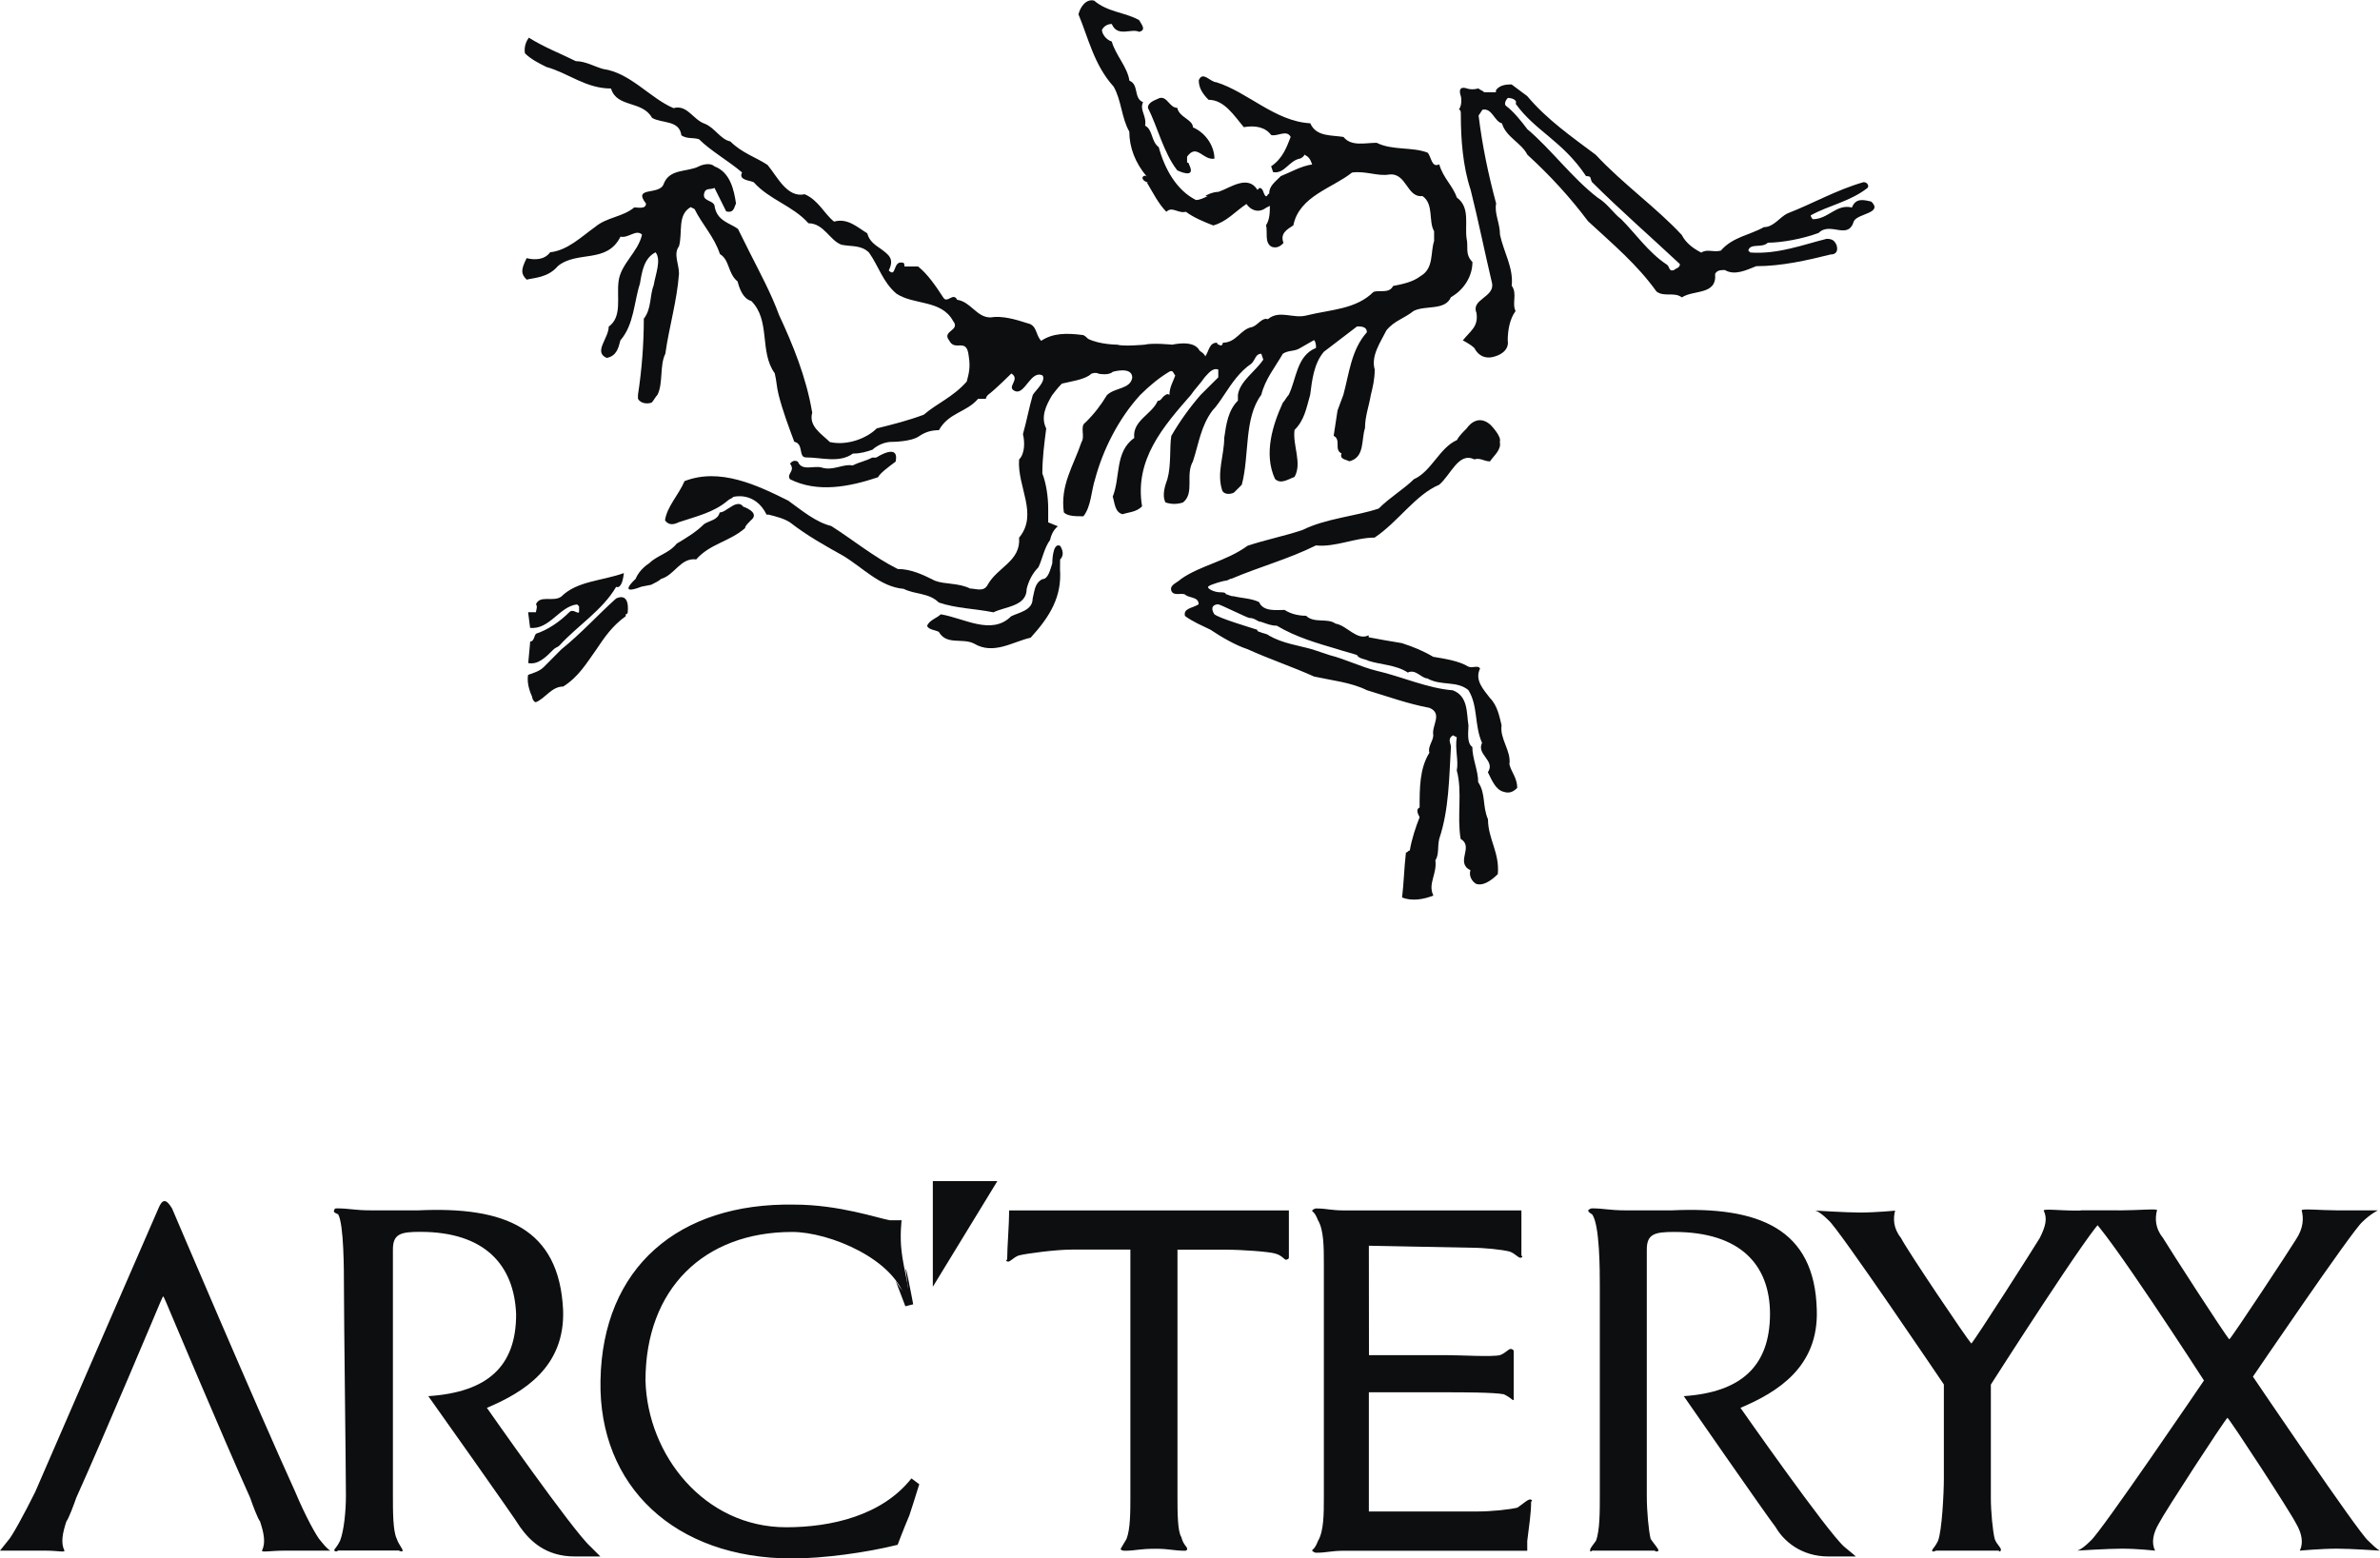 <?xml version="1.0" encoding="utf-8"?>
<!-- Generator: Adobe Illustrator 28.0.0, SVG Export Plug-In . SVG Version: 6.00 Build 0)  -->
<svg version="1.1" id="Layer_1" xmlns="http://www.w3.org/2000/svg" xmlns:xlink="http://www.w3.org/1999/xlink" x="0px" y="0px"
	 viewBox="0 0 2279.4 1493" style="enable-background:new 0 0 2279.4 1493;" xml:space="preserve">
<style type="text/css">
	.st0{fill-rule:evenodd;clip-rule:evenodd;fill:#0C0E0F;}
</style>
<g>
	<path class="st0" d="M623.7,560.2c3.7-1.9,7.5-3.7,9.4-5.6c13.1-3.7,18.7-20.6,33.7-18.7c13.1-15,31.8-16.9,46.8-30
		c0-1.9,1.9-3.7,5.6-7.5c9.4-7.5-7.5-13.1-7.5-13.1c-3.7-5.6-11.2,0-11.2,0c-3.7,1.9-7.5,5.6-11.2,5.6c-1.9,7.5-9.4,7.5-15,11.2
		c-7.5,7.5-16.8,13.1-26.2,18.7c-7.5,9.4-18.7,11.2-26.2,18.7c0,0-9.4,5.6-13.1,15c0,0-18.7,16.9,5.6,7.5L623.7,560.2L623.7,560.2z
		 M601.2,586.5c0,1.9-1.9,1.9-1.9,1.9v1.9c-13.1,9.4-20.6,20.6-28.1,31.8c-9.4,13.1-16.9,26.2-31.8,35.6c-11.2,0-16.9,11.2-26.2,15
		c-1.9,0-3.7-3.7-3.7-5.6c0,0-5.6-11.2-3.7-20.6c5.6-1.9,11.2-3.7,15-7.5c5.6-5.6,11.2-11.2,16.8-16.9c18.7-15,35.6-33.7,52.4-48.7
		C590,573.4,603.1,565.9,601.2,586.5L601.2,586.5z M597.5,549c-20.6,7.5-44.9,7.5-59.9,22.5c-7.5,5.6-20.6-1.9-24.3,7.5
		c1.9,1.9,0,5.6,0,7.5h-7.5l1.9,15c18.7,1.9,28.1-20.6,45-22.5l1.9,1.9v5.6c-1.9,1.9-5.6-3.7-9.4,0c-9.4,9.4-20.6,16.9-31.8,20.6
		c-1.9,1.9-1.9,7.5-5.6,7.5l-1.9,20.6c9.4,1.9,16.9-5.6,24.3-13.1c1.9-1.9,3.7-1.9,5.6-3.7c16.9-18.7,41.2-33.7,54.3-56.2
		C590,562.1,595.6,565.9,597.5,549L597.5,549z M1015.2,545.3c1.9,26.2-9.4,45-28.1,65.6c-16.8,3.7-35.6,16.9-54.3,5.6
		c-11.2-5.6-26.2,1.9-33.7-11.2c-3.7-1.9-9.4-1.9-11.2-5.6c1.9-5.6,9.4-7.5,13.1-11.2c22.5,3.7,48.7,20.6,67.4,1.9
		c7.5-3.7,20.6-5.6,20.6-16.9c1.9-7.5,1.9-15,9.4-18.7c5.6,0,7.5-9.4,9.4-15c0,0,0-20.6,7.5-16.9c0,0,5.6,7.5,0,13.1L1015.2,545.3
		L1015.2,545.3z M857.8,442.2c-7.5,5.6-15,11.2-16.9,15c-28.1,9.4-58.1,15-84.3,1.9c-3.7-5.6,5.6-7.5,0-15c1.9-1.9,3.7-3.7,7.5-1.9
		c3.7,9.4,15,3.7,22.5,5.6c11.2,3.7,20.6-3.7,30-1.9c7.5-3.7,11.2-3.7,18.7-7.5h3.7C839.1,438.5,861.6,423.5,857.8,442.2z
		 M1427.2,406.7c-13.1-11.2-22.5,3.7-22.5,3.7c-3.7,3.7-7.5,7.5-9.4,11.2c-16.8,7.5-24.3,30-41.2,37.5c-9.4,9.4-22.5,16.9-33.7,28.1
		c-22.5,7.5-50.6,9.4-73.1,20.6c-16.8,5.6-35.6,9.4-52.4,15c-20.6,15-45,18.7-63.7,31.8c-3.7,3.7-11.2,5.6-9.4,11.2
		c1.9,5.6,9.4,1.9,13.1,3.7c3.7,3.7,13.1,1.9,13.1,9.4c-5.6,3.7-15,3.7-13.1,11.2c7.5,5.6,16.8,9.4,24.3,13.1
		c11.2,7.5,24.3,15,35.6,18.7c20.6,9.4,43.1,16.9,63.7,26.2c16.8,3.7,35.6,5.6,50.6,13.1c18.7,5.6,39.3,13.1,59.9,16.9
		c13.1,5.6,1.9,16.9,3.7,26.2c0,5.6-5.6,11.2-3.7,16.8c-9.4,15-9.4,33.7-9.4,52.4c-3.7,1.9-1.9,5.6,0,9.4
		c-3.7,9.4-7.5,20.6-9.4,31.9c-1.9,0-1.9,1.9-3.7,1.9c-1.9,16.9-1.9,28.1-3.7,43.1c9.4,3.7,20.6,1.9,30-1.9
		c-5.6-11.2,3.7-20.6,1.9-33.7c3.7-5.6,1.9-13.1,3.7-20.6c9.4-28.1,9.4-58.1,11.2-88c0-3.7-3.7-7.5,1.9-11.2l3.7,1.9
		c-1.9,11.2,1.9,22.5,0,31.8c5.6,20.6,0,43.1,3.7,65.6c13.1,7.5-5.6,22.5,9.4,30c-1.9,5.6,1.9,11.2,5.6,13.1
		c5.6,1.9,13.1-1.9,20.6-9.4c1.9-20.6-9.4-33.7-9.4-52.5c-5.6-13.1-1.9-24.3-9.4-35.6c0-11.2-5.6-22.5-5.6-33.7
		c-5.6-3.7-3.7-15-3.7-20.6c-1.9-11.2,0-28.1-15-33.7c-24.3-1.9-48.7-13.1-73-18.7c-15-3.7-30-11.2-45-15l-16.8-5.6
		c-13.1-3.7-28.1-5.6-41.2-13.1c-1.9-1.9-5.6-1.9-9.4-3.7c0,0-1.9,0-1.9-1.9c-5.6-1.9-37.4-11.2-41.2-15c-5.6-9.4,3.7-9.4,3.7-9.4
		c1.9,0,28.1,13.1,30,13.1c5.6,0,7.5,3.7,11.2,3.7c5.6,1.9,9.4,3.7,15,3.7c18.7,11.2,39.3,16.9,58.1,22.5c5.6,1.9,13.1,3.7,18.7,5.6
		c1.9,3.7,7.5,3.7,11.2,5.6c11.2,3.7,26.2,3.7,37.5,11.2c7.5-3.7,13.1,5.6,18.7,5.6c13.1,7.5,28.1,1.9,39.3,11.2
		c9.4,15,5.6,33.7,13.1,50.6c-5.6,11.2,13.1,16.9,5.6,28.1c3.7,7.5,7.5,16.9,15,18.7c5.6,1.9,9.4,0,13.1-3.7c0-9.4-5.6-15-7.5-22.5
		c1.9-13.1-9.4-24.3-7.5-37.5c-1.9-7.5-3.7-18.7-11.2-26.2c-5.6-7.5-15-16.9-9.4-28.1c-1.9-3.7-7.5,0-11.2-1.9
		c-9.4-5.6-22.5-7.5-33.7-9.4c-9.4-5.6-18.7-9.4-30-13.1c-11.2-1.9-22.5-3.7-31.8-5.6v-1.9c-11.2,5.6-20.6-9.4-31.8-11.2
		c-7.5-5.6-20.6,0-28.1-7.5c-7.5,0-15-1.9-20.6-5.6c-7.5,0-20.6,1.9-24.4-7.5c-7.5-3.7-16.8-3.7-24.3-5.6c-3.7,0-5.6-1.9-7.5-1.9
		c0-1.9-3.7-1.9-5.6-1.9c-5.6,0-13.1-3.7-11.2-5.6c1.9-1.9,15-5.6,16.8-5.6c1.9,0,3.7-1.9,5.6-1.9c26.2-11.2,54.3-18.7,80.6-31.8
		c18.7,1.9,37.4-7.5,56.2-7.5c22.5-15,39.3-41.2,61.8-50.6c11.2-9.4,18.7-31.8,33.7-24.3c5.6-1.9,9.4,1.9,15,1.9
		c3.7-5.6,11.2-11.2,9.4-18.7C1438.5,417.9,1427.2,406.7,1427.2,406.7L1427.2,406.7z M1397.2,105.1c1.9,0,1.9,1.9,1.9,5.6
		c0,22.5,1.9,48.7,9.4,71.2c7.5,30,13.1,58.1,20.6,89.9c1.9,13.1-20.6,15-15,28.1c1.9,13.1-5.6,16.8-13.1,26.2c0,0,7.5,3.7,11.2,7.5
		c0,0,5.6,13.1,20.6,7.5c0,0,13.1-3.7,11.2-15c0-9.4,1.9-20.6,7.5-28.1c-3.7-7.5,1.9-16.8-3.7-24.3c1.9-16.9-7.5-31.8-11.2-48.7
		c0-11.2-5.6-20.6-3.7-30c-7.5-28.1-13.1-54.3-16.8-84.3l3.7-5.6c9.4-1.9,11.2,11.2,18.7,13.1c3.7,13.1,18.7,18.7,24.3,30
		c22.5,20.6,41.2,41.2,58.1,63.7c24.3,22.5,46.8,41.2,65.6,67.4c7.5,5.6,16.8,0,24.3,5.6c11.2-7.5,33.7-1.9,31.8-22.5
		c1.9-3.7,5.6-3.7,9.4-3.7c9.4,5.6,20.6,0,30-3.7c24.3,0,48.7-5.6,71.2-11.2c5.6,0,7.5-3.7,5.6-9.4c-1.9-3.7-3.7-5.6-9.4-5.6
		c-22.5,5.6-46.8,15-73.1,13.1l-1.9-1.9c1.9-7.5,13.1-1.9,18.7-7.5c13.1,0,33.7-3.7,48.7-9.4c11.2-11.2,28.1,7.5,33.7-11.2
		c3.7-7.5,28.1-7.5,16.8-18.7c-7.5-1.9-15-3.7-18.7,5.6c-15-3.7-22.5,11.2-37.5,11.2c0,0-1.9-1.9-1.9-3.7
		c16.8-9.4,37.5-13.1,54.3-26.2c1.9-1.9,0-5.6-3.7-5.6c-26.2,7.5-48.7,20.6-73,30c-7.5,3.7-13.1,13.1-22.5,13.1
		c-13.1,7.5-30,9.4-41.2,22.5c-7.5,1.9-13.1-1.9-18.7,1.9c-7.5-3.7-15-9.4-18.7-16.9c-24.3-26.2-56.2-48.7-82.4-76.8
		c-22.5-16.9-46.8-33.7-65.6-56.2l-15-11.2c-3.7,0-11.2,0-15,5.6v1.9h-7.5h-3.7c-1.9-1.9-3.7-1.9-5.6-3.7c0,0-5.6,1.9-11.2,0
		c0,0-9.4-3.7-5.6,7.5C1399.1,92,1401,99.5,1397.2,105.1L1397.2,105.1z M1603.3,258.7c-5.6,1.9-3.7-3.7-7.5-5.6
		c-16.9-11.2-30-30-43.1-43.1c-7.5-5.6-13.1-15-22.5-20.6c-24.4-18.7-45-46.8-67.4-65.6c-5.6-7.5-13.1-16.9-20.6-22.5
		c-1.9-1.9,0-5.6,1.9-7.5c3.7,0,9.4,1.9,7.5,5.6c18.7,26.2,45,35.6,67.4,69.3c5.6,0,3.7,1.9,5.6,5.6c26.2,26.2,56.2,52.4,84.3,78.7
		C1608.9,256.8,1605.1,256.8,1603.3,258.7L1603.3,258.7z"/>
	<path class="st0" d="M1166.9,183.8c11.2-3.7,28.1-16.9,37.4-1.9l1.9-1.9c3.7,0,3.7,5.6,5.6,7.5c1.9,1.9,1.9-1.9,3.7-1.9
		c0-7.5,5.6-11.2,11.2-16.9c9.4-3.7,18.7-9.4,30-11.2c-1.9-5.6-3.7-7.5-7.5-9.4c0,1.9-3.7,3.7-3.7,3.7c-11.2,1.9-15,15-26.2,13.1
		l-1.9-5.6c11.2-7.5,15-18.7,18.7-28.1c-3.7-7.5-13.1,0-18.7-1.9c-5.6-7.5-15-9.4-26.2-7.5c-9.4-11.2-18.7-26.2-33.7-26.2
		c-5.6-5.6-9.4-11.2-9.4-18.7c3.7-9.4,11.2,1.9,16.9,1.9c30,9.4,56.2,37.5,89.9,39.3c5.6,13.1,20.6,11.2,31.8,13.1
		c7.5,9.4,20.6,5.6,31.8,5.6c15,7.5,33.7,3.7,48.7,9.4c3.7,3.7,3.7,15,11.2,11.2c3.7,13.1,13.1,20.6,16.8,31.8
		c13.1,9.4,7.5,26.2,9.4,39.3c1.9,7.5-1.9,15,5.6,22.5c0,13.1-7.5,26.2-20.6,33.7c-5.6,13.1-24.3,7.5-35.6,13.1
		c-9.4,7.5-18.7,9.4-26.2,18.7c-5.6,11.2-15,24.4-11.2,37.5c0,9.4-1.9,16.9-3.7,24.3c-1.9,11.2-5.6,20.6-5.6,31.8
		c-3.7,11.2,0,28.1-15,31.8c-3.7-1.9-9.4-1.9-7.5-7.5c-7.5-3.7,0-13.1-7.5-16.9l3.7-24.3c1.9-5.6,3.7-9.4,5.6-15
		c5.6-20.6,7.5-43.1,22.5-59.9c0-5.6-5.6-5.6-9.4-5.6l-31.8,24.3c-9.4,11.2-11.2,26.2-13.1,41.2c-3.7,13.1-5.6,24.4-15,33.7
		c-1.9,15,7.5,31.8,0,45c-5.6,1.9-13.1,7.5-18.7,1.9c-11.2-24.3-1.9-52.4,7.5-73c1.9-1.9,3.7-5.6,5.6-7.5c7.5-15,7.5-37.5,26.2-45
		c0-1.9,0-5.6-1.9-7.5l-13.1,7.5c-5.6,3.7-11.2,1.9-16.8,5.6c-7.5,13.1-16.9,24.3-20.6,39.3c-16.8,22.5-11.2,58.1-18.7,86.2
		l-7.5,7.5c-3.7,1.9-9.4,1.9-11.2-1.9c-5.6-16.9,1.9-33.7,1.9-50.6c1.9-13.1,3.7-26.2,13.1-35.6v-5.6c1.9-13.1,16.9-22.5,24.3-33.7
		l-1.9-5.6c-5.6,0-5.6,5.6-9.4,9.4c-11.2,7.5-18.7,18.7-26.2,30c-3.7,5.6-7.5,11.2-11.2,15c-11.2,15-13.1,31.8-18.7,48.7
		c-7.5,13.1,1.9,30-9.4,39.3c-5.5,1.9-11.4,1.9-16.9,0c-3.7-7.5,0-16.9,1.9-22.5c3.7-13.1,1.9-30,3.7-41.2
		c8.1-14,17.5-27.1,28.1-39.3l16.9-16.8v-7.5c-5.6-1.9-9.4,3.7-13.1,7.5c-3.7,5.6-9.4,11.2-13.1,16.8c-26.2,30-54.3,61.8-46.8,106.8
		c-5.6,5.6-13.1,5.6-18.7,7.5c-7.5-1.9-7.5-11.2-9.4-16.8c7.5-18.7,1.9-43.1,20.6-56.2c-1.9-16.8,16.9-22.5,22.5-35.6
		c3.7,0,3.7-3.7,7.5-5.6c0,0,1.9-1.9,3.7,0c0-7.5,3.7-13.1,5.6-18.7c-1.9-1.9-1.9-5.6-5.6-3.7c-9.4,5.6-18.7,13.1-28.1,22.5
		c-20.6,22.5-35.6,52.4-43.1,80.5c-3.7,11.2-3.7,26.2-11.2,35.6c-7.5,0-15,0-18.7-3.7c-3.7-26.2,9.4-45,16.9-67.4
		c3.7-5.6-1.9-15,3.7-18.7c8-7.8,14.9-16.6,20.6-26.2c7.5-7.5,22.5-5.6,24.3-16.8c0-11.2-18.7-5.6-18.7-5.6
		c-3.7,3.7-13.1,1.9-13.1,1.9c-3.7-1.9-7.5,0-7.5,0c-5.6,5.6-20.6,7.5-28.1,9.4c-1.9,1.9-3.7,3.7-9.4,11.2
		c-5.6,9.4-11.2,20.6-5.6,31.8c-1.9,15-3.7,28.1-3.7,43.1c3.7,9.4,5.6,22.5,5.6,33.7v13.1l9.3,3.8c0,0-5.6,3.7-7.5,13.1
		c-5.6,7.5-7.5,18.7-11.2,26.2c-5.6,5.6-9.4,13.1-11.2,20.6c0,16.9-20.6,16.9-31.8,22.5c-18.7-3.7-35.6-3.7-52.4-9.4
		c-9.4-9.4-22.5-7.5-33.7-13.1c-22.5-1.9-39.3-20.6-58.1-31.8c-16.8-9.4-33.7-18.7-50.6-31.8c-5.6-3.7-13.1-5.6-20.6-7.5h-1.9
		C723,470.3,702.4,476,702.4,476c-1.9,1.9-3.7,1.9-5.6,3.7c-13.1,11.2-30,15-46.8,20.6c-3.7,1.9-9.4,3.7-13.1-1.9
		c1.9-13.1,13.1-24.3,18.7-37.5c33.7-13.1,69.3,3.7,99.3,18.7c13.1,9.4,26.2,20.6,41.2,24.3c20.6,13.1,41.2,30,63.7,41.2
		c13.1,0,24.3,5.6,35.6,11.2c9.4,3.7,22.5,1.9,33.7,7.5c5.6,0,13.1,3.7,16.9-3.7c9.4-16.9,31.8-22.5,30-45
		c18.7-22.5-1.9-48.7,0-74.9c5.6-5.6,5.6-16.8,3.7-24.3c3.7-13.1,5.6-24.3,9.4-37.5c1.9-3.7,13.1-13.1,9.4-18.7
		c-11.2-5.6-16.9,18.7-26.2,15c-9.4-3.7,5.6-11.2-3.7-16.9c0,0-15,15-22.5,20.6c-1.9,1.9-1.9,3.7-1.9,3.7h-7.5
		c-11.2,13.1-28.1,13.1-37.5,30c-7.5,0-13.1,1.9-18.7,5.6c-7.5,5.6-26.2,5.6-26.2,5.6c-11.2,0-18.7,7.5-18.7,7.5
		c-5.6,1.9-11.2,3.7-18.7,3.7c-13.1,9.4-30,3.7-45,3.7c-7.5,0-1.9-13.1-11.2-15c-5.6-15-11.2-30-15-45c-1.9-7.5-1.9-13.1-3.7-20.6
		c-15-20.6-3.7-50.6-22.5-69.3c-7.5-1.9-11.2-11.2-13.1-18.7c-9.4-7.5-7.5-20.6-16.9-26.2c-5.6-16.9-16.9-28.1-24.3-43.1l-3.7-1.9
		c-13.1,7.5-7.5,24.3-11.2,37.5c-5.6,7.5,0,16.9,0,26.2c-1.9,26.2-9.4,50.6-13.1,76.8c-5.6,11.2-1.9,28.1-7.5,39.3
		c-1.9,1.9-3.7,5.6-5.6,7.5c-5.6,1.9-11.2,0-13.1-3.7v-3.7c3.7-24.3,5.6-48.7,5.6-73c7.5-9.4,5.6-22.5,9.4-31.8
		c1.9-11.2,7.5-24.3,1.9-31.8c-11.2,5.6-13.1,18.7-15,30c-5.6,16.9-5.6,39.3-18.7,54.3c-1.9,7.5-3.7,15-13.1,16.9
		c-13.1-5.6,1.9-18.7,1.9-30c13.1-9.4,7.5-28.1,9.4-43.1c1.9-16.9,18.7-28.1,22.5-45c-5.6-5.6-13.1,3.7-20.6,1.9
		c-13.1,26.2-41.2,13.1-59.9,28.1c-9.4,11.2-22.5,11.2-30,13.1c-5.6-5.6-5.6-9.4,0-20.6c7.5,1.9,16.9,1.9,22.5-5.6
		c16.9-1.9,30-15,43.1-24.3c11.2-9.4,26.2-9.4,37.5-18.7c3.7,0,11.2,1.9,11.2-3.7c-13.1-16.8,13.1-7.5,16.9-18.7
		c5.6-15,22.5-11.2,33.7-16.9c3.7-1.9,11.2-3.7,15,0c15,5.6,18.7,22.5,20.6,35.6c-1.9,3.7-1.9,9.4-9.4,7.5l-11.2-22.5
		c-3.7,1.9-7.5,0-9.4,3.7c-3.7,9.4,7.5,7.5,9.4,13.1c1.9,15,15,16.9,22.5,22.5l11.2,22.5c9.4,18.7,20.6,39.3,28.1,59.9
		c13.1,28.1,26.2,59.9,31.8,93.7c-3.7,13.1,9.4,20.6,16.9,28.1c16.8,3.7,35.6-3.7,44.9-13.1c15-3.7,30-7.5,45-13.1
		c13.1-11.2,28.1-16.9,41.2-31.8c1.9-7.5,3.7-13.1,1.9-24.3c-1.9-18.7-13.1-3.7-18.7-15c-7.5-9.4,11.2-9.4,3.7-18.7
		c-11.2-20.6-37.5-15-54.3-26.2c-13.1-11.2-16.9-26.2-26.2-39.3c-7.5-7.5-16.9-5.6-26.2-7.5c-11.2-3.7-16.9-20.6-31.8-20.6
		c-15-16.9-37.5-22.5-52.4-39.3c-3.7-1.9-15-1.9-11.2-9.4c-13.1-11.2-30-20.6-41.2-31.8c-5.6-1.9-11.2,0-16.9-3.7
		c-1.9-15-18.7-11.2-28.1-16.8c-9.4-16.9-33.7-9.4-39.3-28.1c-24.3,0-41.2-15-61.8-20.6c-7.5-3.7-15-7.5-20.6-13.1
		c0,0-1.9-7.5,3.7-15c15,9.4,30,15,45,22.5c9.4,0,18.7,5.6,26.2,7.5c26.2,3.7,45,28.1,67.4,37.5c13.1-3.7,18.7,11.2,30,15
		c9.4,3.7,15,15,24.4,16.9c11.2,11.2,24.3,15,35.6,22.5c9.4,11.2,18.7,31.8,35.6,28.1c13.1,5.6,18.7,18.7,28.1,26.2
		c13.1-3.7,22.5,5.6,31.8,11.2c1.9,7.5,7.5,11.2,13.1,15c7.5,5.6,13.1,9.4,7.5,20.6c7.5,7.5,3.7-9.4,13.1-7.5c1.9,0,1.9,1.9,1.9,3.7
		h13.1c9.4,7.5,16.9,18.7,24.3,30c3.7,5.6,9.4-5.6,13.1,1.9c13.1,1.9,18.7,16.9,31.8,16.9c11.2-1.9,24.3,1.9,35.6,5.6
		c9.4,1.9,7.5,11.2,13.1,16.8c11.2-7.5,24.3-7.5,39.3-5.6c1.9,0,3.7,1.9,5.6,3.7c11.2,5.6,28.1,5.6,28.1,5.6c5.6,1.9,26.2,0,26.2,0
		c7.5-1.9,26.2,0,26.2,0c18.7-3.7,24.3,1.9,26.2,5.6c1.9,1.9,3.7,1.9,5.6,5.6c3.7-5.6,3.7-13.1,11.2-13.1c0,1.9,1.9,1.9,1.9,1.9
		c1.9,1.9,3.7,0,3.7-1.9c13.1,0,16.8-13.1,28.1-15c5.6-1.9,9.4-9.4,15-7.5c11.2-9.4,24.3,0,37.5-3.7c22.5-5.6,46.8-5.6,63.7-22.5
		c5.6-1.9,15,1.9,18.7-5.6c9.4-1.9,18.7-3.7,26.2-9.4c13.1-7.5,9.4-22.5,13.1-33.7v-9.4c-5.6-9.4,0-26.2-11.2-33.7
		c-15,1.9-15-22.5-31.8-20.6c-11.2,1.9-22.5-3.7-35.6-1.9c-18.7,15-50.6,22.5-56.2,50.6c-5.6,3.7-13.1,7.5-9.4,16.9
		c-1.9,1.9-5.6,5.6-11.2,3.7c-7.5-3.7-3.7-15-5.6-20.6c3.7-5.6,3.7-13.1,3.7-18.7l-3.7,1.9c-7.5,5.6-15,1.9-18.7-3.7
		c-11.2,7.5-18.7,16.9-31.8,20.6c-9.4-3.7-18.7-7.5-26.2-13.1c-7.5,1.9-13.1-5.6-18.7,0c-7.5-7.5-13.1-18.7-18.7-28.1h1.9
		c-3.7,0-7.5-3.7-5.6-5.6c0,0,1.9-1.9,3.7,0c-11.2-13.1-16.8-28.1-16.8-43.1c-7.5-13.1-7.5-30-15-43.1
		c-18.7-20.6-24.3-46.8-33.7-69.3c1.9-7.5,7.5-15,15-13.1c13.1,11.2,30,11.2,43.1,18.7c1.9,3.7,7.5,9.4,0,11.2
		c-7.5-3.7-20.6,5.6-26.2-7.5c-3.9-0.1-7.6,2.1-9.4,5.6c0,3.7,3.7,9.4,9.4,11.2c3.7,13.1,15,24.3,16.9,37.5
		c9.4,3.7,3.7,16.9,13.1,20.6c-3.7,7.5,3.7,13.1,1.9,22.5c7.5,3.7,5.6,15,13.1,20.6c5.6,20.6,16.9,41.2,35.6,50.6
		c3.7,0,7.5-1.9,11.2-3.7h-1.9C1153.8,187.5,1161.2,183.8,1166.9,183.8L1166.9,183.8z"/>
	<path class="st0" d="M1138.8,157.6c0,0,0-1.9-1.9-1.9v-5.6c9.4-13.1,15,3.7,26.2,1.9c0-11.2-7.5-24.3-20.6-30
		c0-7.5-13.1-9.4-15-18.7c-7.5,0-9.4-11.2-16.9-9.4c-3.7,1.9-11.2,3.7-11.2,9.4c9.4,18.7,15,43.1,28.1,59.9
		C1127.5,163.2,1146.3,172.5,1138.8,157.6L1138.8,157.6z M893.4,1131.5v101.2l61.8-101.2H893.4z M870.9,1451.8
		c-5.6,13.1-11.2,28.1-11.2,28.1c-30,7.5-71.2,13.1-101.1,13.1c-112.4,0-185.4-69.3-183.5-170.4c1.9-108.6,74.9-170.5,185.4-168.6
		c43.1,0,80.5,13.1,91.8,15h11.2c0,0-1.9,15,0,30c1.9,16.8,7.5,33.7,7.5,48.7c0,3.7-3.7-1.9-3.7-1.9c-9.4-39.3-73-65.6-108.6-65.6
		c-84.3,0-140.5,54.3-140.5,142.4c1.9,71.2,56.2,140.5,134.8,140.5c43.1,0,91.8-11.2,119.9-46.8l7.5,5.6
		C880.3,1421.8,876.5,1434.9,870.9,1451.8L870.9,1451.8z M1311.1,1298.2h73.1c15,0,44.9,1.9,52.4,0c5.6-1.9,9.4-7.5,11.2-5.6
		c1.9,0,1.9,1.9,1.9,1.9v46.8c-1.9,0-1.9-1.9-9.4-5.6c-9.4-1.9-41.2-1.9-56.2-1.9h-73.1V1448h103c15,0,31.8-1.9,39.3-3.7
		c5.6-3.7,11.2-9.4,13.1-7.5c1.9,0,0,1.9,0,1.9c0,11.2-1.9,22.5-3.7,37.5v9.4h-174.2c-15,0-16.9,1.9-28.1,1.9c0,0-1.9,0-3.7-1.9
		c0-1.9,1.9,0,5.6-9.4c5.6-9.4,5.6-26.2,5.6-41.2v-118v-106.8c0-15,0-31.8-5.6-41.2c-3.7-9.4-5.6-7.5-5.6-9.4
		c1.9-1.9,3.7-1.9,3.7-1.9c11.2,0,13.1,1.9,28.1,1.9h168.6v43.1c0,0,1.9,1.9,0,1.9c-1.9,1.9-5.6-3.7-11.2-5.6
		c-7.5-1.9-24.4-3.7-37.5-3.7l-97.4-1.9L1311.1,1298.2L1311.1,1298.2L1311.1,1298.2z M164.8,1157.7c0,0,80.5,189.2,118,271.6
		c9.4,22.5,20.6,43.1,24.3,46.8c7.5,9.4,9.4,9.4,9.4,9.4h-43.1c-15,0-22.5,1.9-22.5,0c3.7-7.5,1.9-16.8-1.9-28.1
		c-1.9-1.9-7.5-16.8-9.4-22.5c-26.2-58.1-80.5-187.3-80.5-187.3c-3.7-7.5-1.9-7.5-5.6,0c0,0-54.3,129.2-80.5,187.3
		c-1.9,5.6-7.5,20.6-9.4,22.5c-3.7,11.2-5.6,20.6-1.9,28.1c0,1.9-5.6,0-18.7,0H0l7.5-9.4c3.7-3.7,15-24.3,26.2-46.8
		c35.6-82.4,118-271.6,118-271.6C155.5,1148.3,159.2,1148.3,164.8,1157.7L164.8,1157.7z M1082.6,1197.1v236c0,15,0,31.8-3.7,41.2
		l-5.6,9.4c0,1.9,3.7,1.9,3.7,1.9c11.2,0,13.1-1.9,30-1.9c13.1,0,16.9,1.9,28.1,1.9c0,0,1.9,0,1.9-1.9c0-1.9-3.7-3.7-5.6-11.2
		c-3.7-5.6-3.7-24.3-3.7-39.3v-236h46.8c15,0,41.2,1.9,46.8,3.7c7.5,1.9,9.4,7.5,11.2,5.6c1.9,0,1.9-1.9,1.9-1.9v-45H966.5
		c0,13.1-1.9,35.6-1.9,46.8c0,0-1.9,1.9,0,1.9c1.9,1.9,5.6-3.7,11.2-5.6c7.5-1.9,35.6-5.6,50.6-5.6L1082.6,1197.1L1082.6,1197.1z
		 M1861.7,1326.3v89.9c0,15-1.9,50.6-5.6,59.9c-3.7,7.5-5.6,7.5-5.6,9.4c0,1.9,3.7,0,3.7,0h59.9c0,0,1.9,1.9,1.9,0
		c1.9-1.9-3.7-5.6-5.6-11.2c-1.9-7.5-3.7-26.2-3.7-39.3v-108.6c0,0,99.3-155.5,106.8-157.3c11.2-1.9,15-9.4,15-9.4h-41.2
		c-15,0-30-1.9-30,0c3.7,7.5,1.9,15-3.7,26.2c-5.6,9.4-61.8,97.4-65.6,101.2c-3.7-3.7-61.8-89.9-67.4-101.2
		c-7.5-9.4-7.5-18.7-5.6-26.2c1.9,0-18.7,1.9-33.7,1.9c-13.1,0-43.1-1.9-43.1-1.9s3.7,0,13.1,9.4
		C1760.6,1176.5,1861.7,1326.3,1861.7,1326.3L1861.7,1326.3z"/>
	<path class="st0" d="M2157.7,1318.8c0,0,101.2,149.8,110.5,157.3c9.4,9.4,11.2,9.4,11.2,9.4s-28.1-1.9-41.2-1.9
		c-15,0-35.6,1.9-35.6,1.9c3.7-7.5,1.9-16.8-3.7-26.2c-5.6-11.2-61.8-97.4-65.6-101.1c-3.7,3.7-59.9,89.9-65.6,101.1
		c-5.6,9.4-7.5,18.7-3.7,26.2c0,0-16.8-1.9-31.8-1.9c-13.1,0-43.1,1.9-43.1,1.9s3.7,0,13.1-9.4c9.4-7.5,108.6-153.6,108.6-153.6
		s-95.5-148-108.6-155.5c-11.2-5.6-9.4-7.5-9.4-7.5h39.3c15,0,35.6-1.9,33.7,0c-1.9,7.5-1.9,16.9,5.6,26.2
		c5.6,9.4,59.9,93.7,63.7,97.4c3.7-3.7,58.1-86.2,63.7-95.5c7.5-11.2,7.5-20.6,5.6-28.1c0-1.9,18.7,0,33.7,0h39.3
		c0,0-7.5,3.7-15,11.2C2253.2,1178.3,2157.7,1318.8,2157.7,1318.8L2157.7,1318.8z M1612.6,1337.5c0,0,80.5,116.1,88,125.5
		c7.5,13.1,24.3,28.1,50.6,28.1h26.2c0,0-1.9-1.9-11.2-9.4c-16.8-15-99.3-133-99.3-133c35.6-15,74.9-39.3,73.1-93.7
		c-1.9-78.6-56.2-99.3-138.6-95.5h-44.9c-15,0-20.6-1.9-31.8-1.9c0,0-1.9,0-3.7,1.9c0,1.9,3.7,3.7,3.7,3.7
		c7.5,9.4,7.5,54.3,7.5,69.3V1433c0,15,0,33.7-3.7,43.1c-5.6,7.5-5.6,7.5-5.6,9.4c0,1.9,1.9,0,1.9,0h59.9c0,0,1.9,1.9,3.7,0
		c0-1.9-3.7-5.6-7.5-11.2c-1.9-7.5-3.7-26.2-3.7-41.2v-236c0-15,7.5-16.9,26.2-16.9c63.7,0,91.8,31.8,91.8,78.7
		C1695,1309.4,1666.9,1333.8,1612.6,1337.5L1612.6,1337.5z M410.2,1337.5c0,0,82.4,116.1,88,125.5c9.4,13.1,24.3,28.1,52.4,28.1H575
		l-9.4-9.4c-16.9-15-99.3-133-99.3-133c35.6-15,74.9-39.3,73-93.7c-3.7-78.6-56.2-99.3-138.6-95.5h-45c-16.9,0-20.6-1.9-33.7-1.9
		c0,0-1.9,0-1.9,1.9c-1.9,1.9,3.7,3.7,3.7,3.7c5.6,9.4,5.6,54.3,5.6,69.3c0,30,1.9,177.9,1.9,200.4c0,15-1.9,33.7-5.6,43.1
		c-3.7,7.5-5.6,7.5-5.6,9.4c1.9,1.9,3.7,0,3.7,0h58.1c0,0,3.7,1.9,3.7,0c0-1.9-3.7-5.6-5.6-11.2c-3.7-7.5-3.7-26.2-3.7-41.2v-236
		c0-15,7.5-16.9,26.2-16.9c61.8,0,89.9,31.8,91.8,78.7C494.5,1309.4,466.4,1333.8,410.2,1337.5L410.2,1337.5z M857.8,1227
		c0,0,15,26.2,11.2,1.9c-5.6-39.3,5.6,20.6,5.6,20.6l-7.5,1.9L857.8,1227L857.8,1227z"/>
</g>
</svg>
